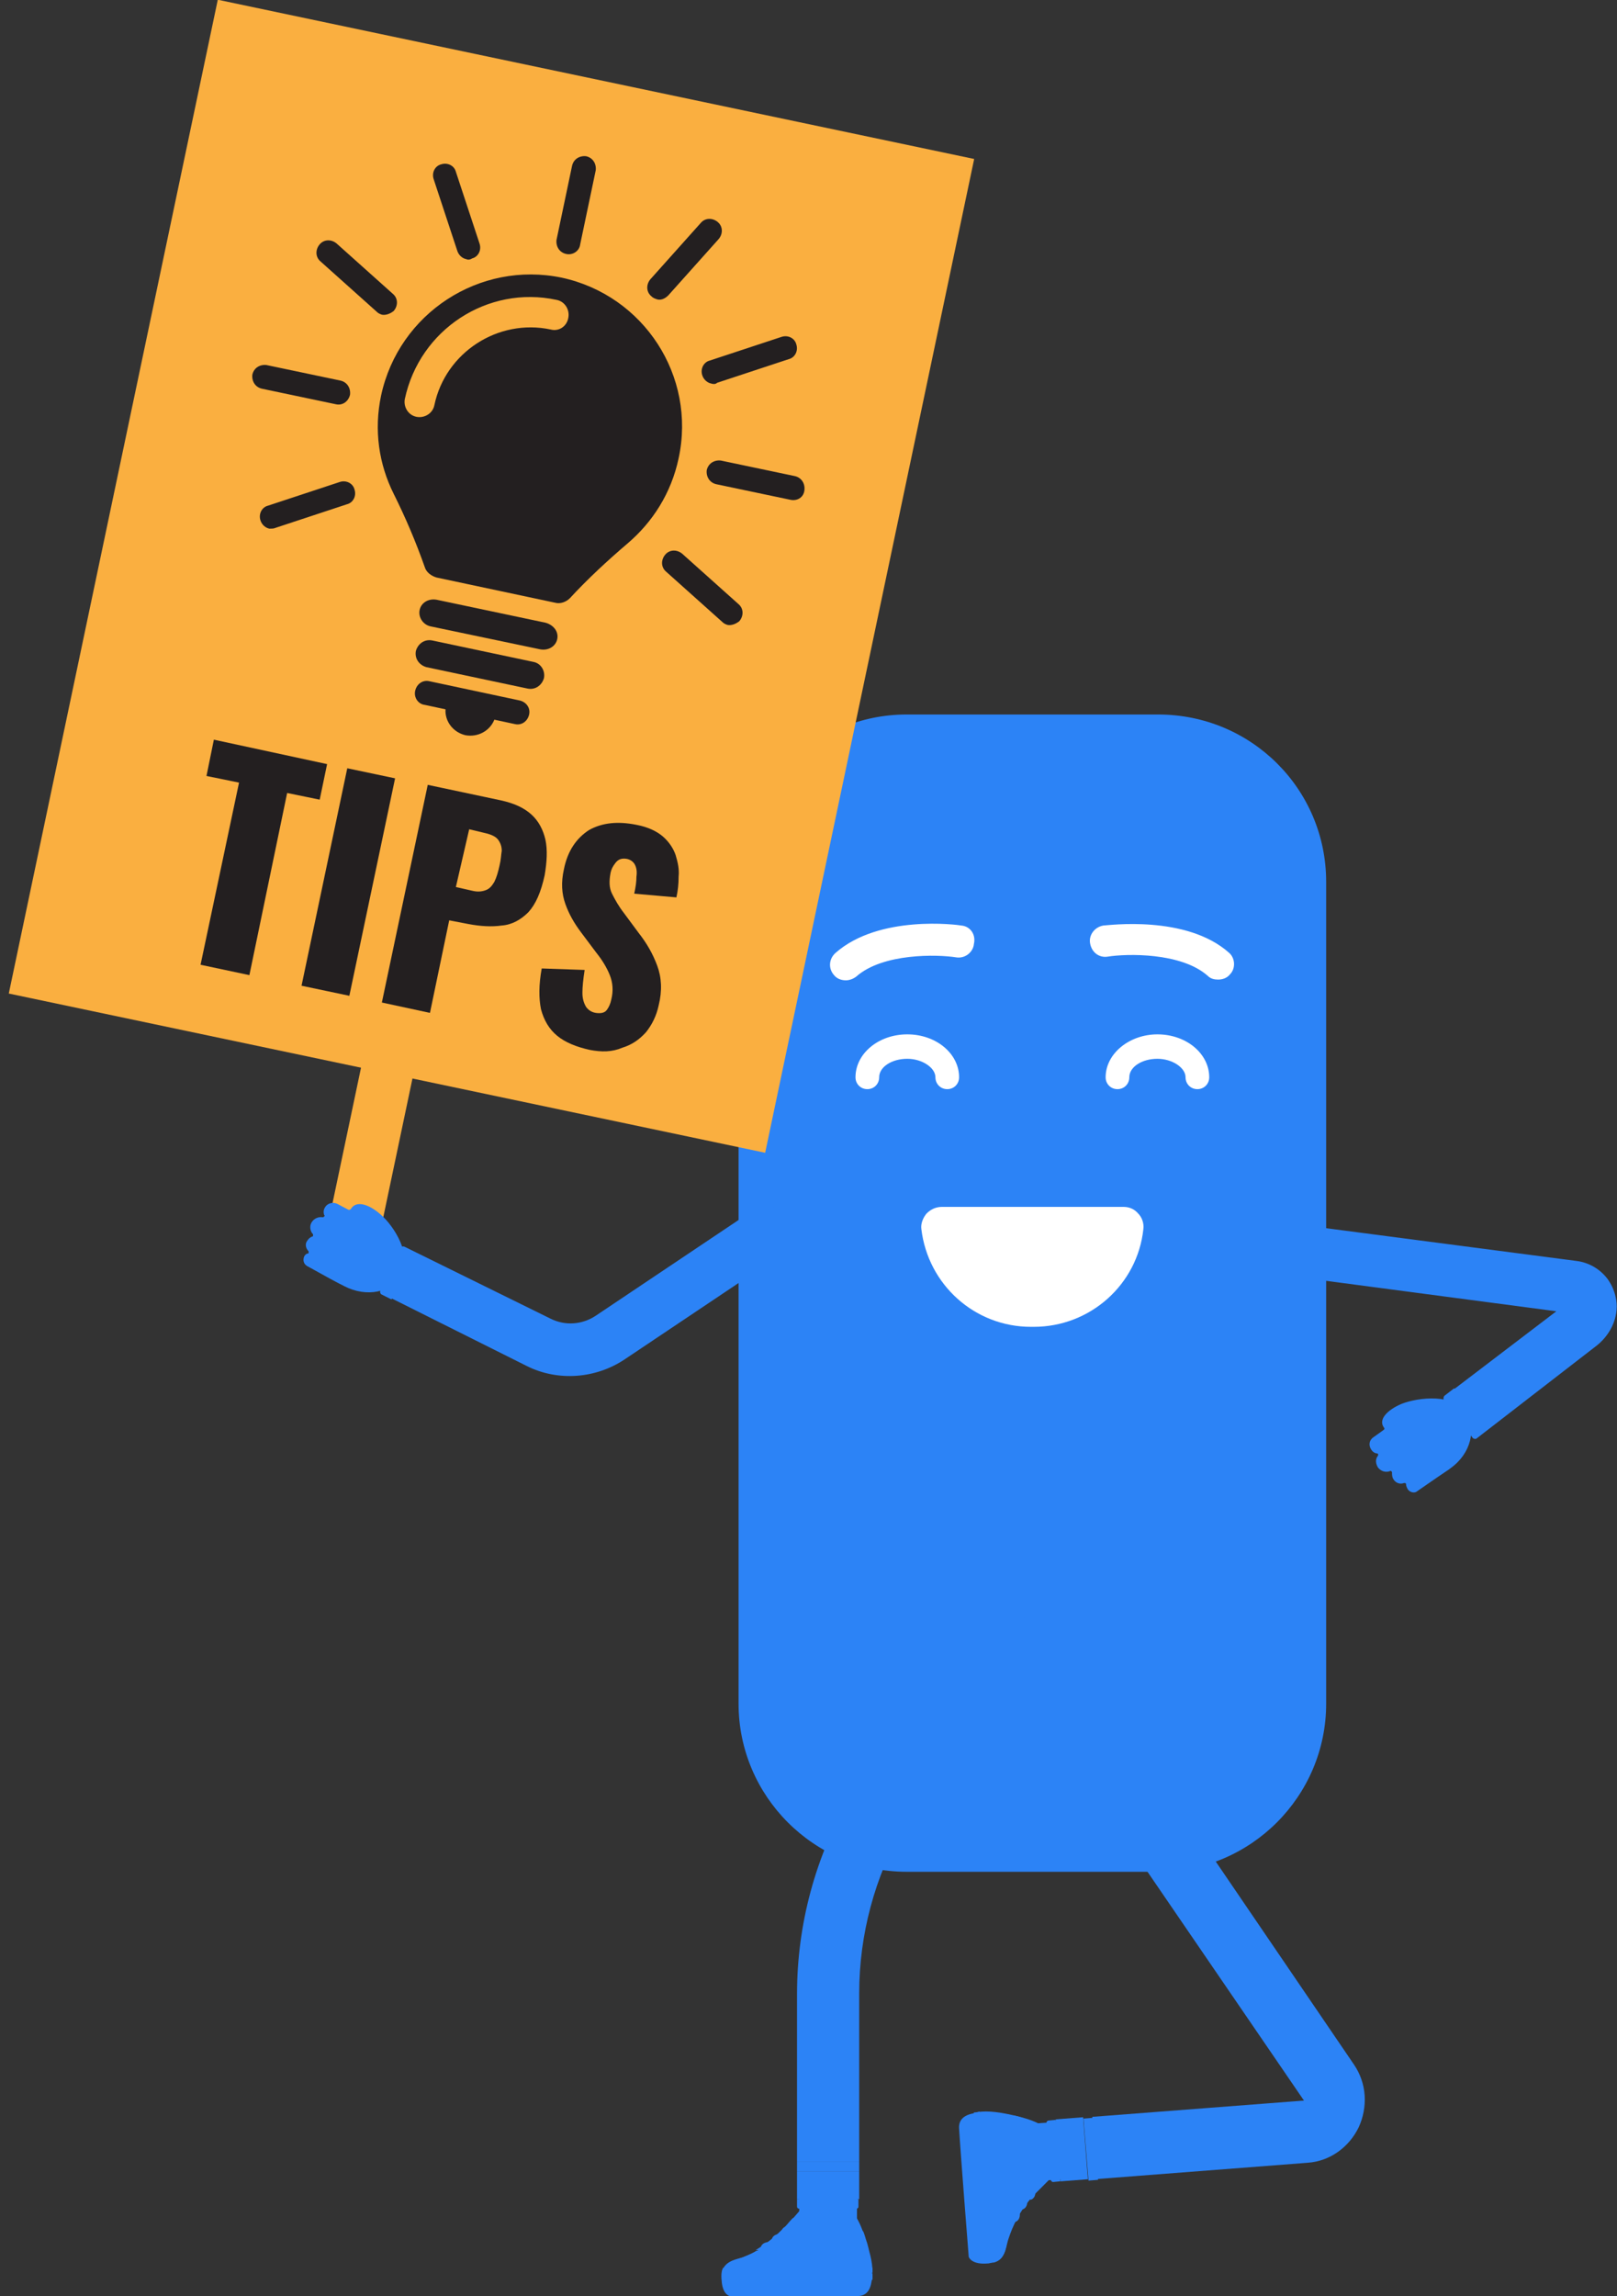 <?xml version="1.0" encoding="utf-8"?>
<!-- Generator: Adobe Illustrator 22.0.1, SVG Export Plug-In . SVG Version: 6.00 Build 0)  -->
<svg version="1.1" id="Layer_1" xmlns="http://www.w3.org/2000/svg" xmlns:xlink="http://www.w3.org/1999/xlink" x="0px" y="0px"
	 viewBox="0 0 218.5 310.1" style="enable-background:new 0 0 218.5 310.1;" xml:space="preserve">
<rect x="0" y="0" width="218.5" height="310.1" fill="#333333" stroke="none"/>
<style type="text/css">
	.st0{clip-path:url(#SVGID_2_);fill-rule:evenodd;clip-rule:evenodd;fill:#2C83F6;}
	.st1{clip-path:url(#SVGID_2_);fill:#2C83F6;}
	.st2{clip-path:url(#SVGID_2_);fill:#FFFFFF;}
	.st3{clip-path:url(#SVGID_2_);fill:#FAAF40;}
	.st4{clip-path:url(#SVGID_2_);fill:#231F20;}
</style>
<g>
	<defs>
		<rect id="SVGID_1_" width="218.5" height="310.1"/>
	</defs>
	<clipPath id="SVGID_2_">
		<use xlink:href="#SVGID_1_"  style="overflow:visible;"/>
	</clipPath>
	<path class="st0" d="M156.5,96.5h-34c-12.5,0-22.7,10.2-22.7,22.7v110.9c0,12.5,10.2,22.7,22.7,22.7h34c12.5,0,22.7-10.2,22.7-22.7
		V119.1C179.2,106.6,169.1,96.5,156.5,96.5"/>
	<path class="st1" d="M108,302.6c0,2.1,1.7,3.9,3.9,3.9s3.9-1.7,3.9-3.9v-8.2H108V302.6z"/>
	<path class="st1" d="M111.5,296.7c3.2,0,4.7,3.3,5.3,5.3c0.6,2,2.5,7.5-0.9,7.5H98.6c0,0-1.1-0.2-1.1-2.1c0-1.9,1.8-2.2,2.8-2.5
		c0.9-0.3,3.1-1.2,5.4-3.6C107.9,298.9,109.1,296.7,111.5,296.7"/>
	<path class="st1" d="M117.1,302.7c-0.1-0.2-0.2-0.7-0.4-1.2c-0.1-0.3-0.4-0.3-0.6-0.1c-0.5,0.6-1.3,1.3-2.6,1.3
		c-1.7,0-3.5-3.3-5.7-3.3c-0.4,0-0.6,0.2-0.7,0.2c-0.5,0.5-0.9,1.1-1.5,1.6c-1.3,1.3-2.5,2.1-3.5,2.7h0l0,0c1.9-0.2,3.4,1,3.9,2.3
		l-0.1,0.7h-8.5h20.4h-1.8C116.1,304.3,116.6,303,117.1,302.7L117.1,302.7z"/>
	<path class="st1" d="M116.1,306.9h1.8c0-0.7-0.1-1.5-0.3-2.3c-0.2-0.7-0.3-1.3-0.5-1.9C116.6,303,116.1,304.3,116.1,306.9"/>
	<path class="st1" d="M106.1,306.3c-0.5-1.3-2-2.5-3.9-2.3l0,0c-0.8,0.5-1.5,0.7-1.9,0.9c-0.9,0.3-2.5,0.5-2.7,2.1h8.5L106.1,306.3z
		"/>
	<path class="st1" d="M106.1,304.9c-0.2,0-0.3-0.1-0.4-0.2c-0.5-1-2.1-1.3-2.9-1.1c0-0.3,0.3-0.8,1.2-0.8c1.4,0,2.1,0.6,2.6,1.4
		c0.1,0.2,0,0.5-0.2,0.7C106.2,304.9,106.1,304.9,106.1,304.9"/>
	<path class="st1" d="M107.6,303.8c-0.2,0-0.3-0.1-0.4-0.2c-0.5-1-2.1-1.3-2.9-1.1c0-0.3,0.3-0.8,1.2-0.8c1.4,0,2.1,0.6,2.5,1.5
		c0.1,0.2,0,0.5-0.2,0.7C107.8,303.8,107.7,303.8,107.6,303.8"/>
	<path class="st1" d="M108.9,302.7c-0.2,0-0.3-0.1-0.4-0.2c-0.5-1-2.1-1.3-2.9-1.1c0-0.3,0.3-0.8,1.2-0.8c1.4,0,2.1,0.6,2.6,1.4
		c0.1,0.2,0,0.5-0.2,0.7C109.1,302.6,109,302.7,108.9,302.7"/>
	<path class="st1" d="M117.9,306.3H97.7c-0.1,0.2-0.2,0.5-0.2,0.8h0c0,0,0,0,0,0c0,0.1,0,0.3,0,0.5c0,2.3,1.1,2.5,1.1,2.5h17.3
		c1.3,0,1.8-1,1.9-2.3h0c0,0,0-0.1,0-0.1c0-0.2,0-0.4,0-0.7C117.9,306.8,117.9,306.5,117.9,306.3"/>
	<path class="st1" d="M106.1,307.1c-0.2,0-0.4,0.2-0.4,0.4c0,0.2,0.2,0.4,0.4,0.4h11.8c0,0,0-0.1,0-0.1h0c0,0,0-0.1,0-0.1
		c0-0.2,0-0.4,0-0.6H106.1z"/>
	<path class="st1" d="M137.2,212.2c2,1.2,2.7,3.7,1.5,5.7l-16.6,28.8c-3.9,6.8-6,14.6-6,22.5V292h-8.4v-22.7
		c0-9.4,2.5-18.6,7.2-26.7l16.6-28.8c0.7-1.3,2.1-2.1,3.6-2.1C135.8,211.7,136.5,211.9,137.2,212.2"/>
	<path class="st1" d="M116,297v1c0,0.2-0.1,0.3-0.3,0.3H108c-0.2,0-0.3-0.1-0.3-0.3v-1H116z"/>
	<rect x="107.7" y="293.3" class="st1" width="8.4" height="3.7"/>
	<rect x="107.7" y="292" class="st1" width="8.4" height="1.3"/>
	<path class="st1" d="M137.7,294.8c-2.1,0.2-4-1.4-4.2-3.6c-0.2-2.1,1.4-4,3.6-4.2l8.2-0.6l0.6,7.7L137.7,294.8z"/>
	<path class="st1" d="M143.4,290.8c-0.2-3.2-3.6-4.4-5.6-4.9c-2-0.5-7.7-1.9-7.4,1.4c0.3,3.4,1.3,17.3,1.3,17.3s0.2,1.1,2.2,1
		c1.9-0.1,2-2,2.3-3c0.3-0.9,1-3.2,3.1-5.7C141.4,294.6,143.6,293.2,143.4,290.8"/>
	<path class="st1" d="M136.9,285.7c0.2,0,0.8,0.2,1.2,0.3c0.3,0.1,0.4,0.4,0.1,0.6c-0.6,0.5-1.2,1.4-1.1,2.7
		c0.1,1.7,3.5,3.2,3.7,5.4c0,0.4-0.1,0.7-0.1,0.7c-0.5,0.5-1,1-1.5,1.6c-1.2,1.4-1.9,2.7-2.4,3.7l0,0c0-1.9-1.2-3.3-2.6-3.7
		l-0.7,0.1l0.6,8.5l-1.6-20.3l0.1,1.8C135.4,286.8,136.6,286.2,136.9,285.7L136.9,285.7z"/>
	<path class="st1" d="M132.8,287.1l-0.1-1.8c0.7-0.1,1.6,0,2.3,0.1c0.7,0.1,1.4,0.2,1.9,0.4C136.6,286.2,135.4,286.8,132.8,287.1"/>
	<path class="st1" d="M134.2,297c1.4,0.4,2.6,1.8,2.6,3.7l0,0v0c-0.4,0.8-0.6,1.5-0.7,2c-0.2,0.9-0.3,2.5-1.9,2.9l-0.6-8.5
		L134.2,297z"/>
	<path class="st1" d="M135.5,296.9c0,0.2,0.1,0.3,0.3,0.4c1,0.5,1.5,2,1.3,2.8c0.3,0,0.8-0.4,0.7-1.2c-0.1-1.4-0.8-2-1.6-2.4
		c-0.2-0.1-0.5,0-0.6,0.2C135.5,296.7,135.5,296.8,135.5,296.9"/>
	<path class="st1" d="M136.5,295.2c0,0.2,0.1,0.3,0.3,0.4c1,0.5,1.5,2,1.3,2.8c0.3,0,0.8-0.4,0.7-1.2c-0.1-1.4-0.8-2-1.6-2.4
		c-0.2-0.1-0.5,0-0.6,0.2C136.5,295.1,136.5,295.2,136.5,295.2"/>
	<path class="st1" d="M137.6,293.9c0,0.2,0.1,0.3,0.3,0.4c1,0.5,1.5,2,1.3,2.8c0.3,0,0.8-0.4,0.7-1.2c-0.1-1.4-0.8-2-1.6-2.4
		c-0.2-0.1-0.5,0-0.6,0.2C137.6,293.7,137.6,293.8,137.6,293.9"/>
	<path class="st1" d="M133.3,285.2l1.5,20.1c-0.2,0.1-0.5,0.2-0.8,0.3v0c0,0,0,0,0,0c-0.1,0-0.3,0.1-0.5,0.1
		c-2.3,0.2-2.6-0.9-2.6-0.9s-1.1-13.9-1.3-17.3c-0.1-1.3,0.8-1.9,2.1-2.1v0c0,0,0.1,0,0.1,0c0.2,0,0.4-0.1,0.7-0.1
		C132.8,285.2,133,285.2,133.3,285.2"/>
	<path class="st1" d="M133.3,297c0,0.2-0.1,0.4-0.4,0.4c-0.2,0-0.4-0.1-0.4-0.4l-0.9-11.7c0,0,0.1,0,0.1,0l0,0c0,0,0.1,0,0.1,0
		c0.2,0,0.4-0.1,0.6-0.1L133.3,297z"/>
	<path class="st1" d="M158.3,244.9c-1.1-0.2-2.2,0-3.1,0.7c-1.2,0.8-1.9,2.3-1.8,3.8c0.1,0.7,0.3,1.4,0.7,2l22.1,32.3l-28.6,2.2
		l0.6,8.4l28.5-2.2c3-0.2,5.6-2.1,6.9-4.8c0.6-1.3,0.9-2.8,0.8-4.3c-0.1-1.5-0.6-2.9-1.4-4.1L161,246.6
		C160.4,245.7,159.4,245.1,158.3,244.9"/>
	
		<rect x="146.7" y="286" transform="matrix(0.997 -8.060715e-02 8.060715e-02 0.997 -22.909 12.819)" class="st1" width="1.3" height="8.4"/>
	<path class="st1" d="M142.7,286.3l-1,0.1c-0.2,0-0.3,0.2-0.3,0.3l0.6,7.7c0,0.2,0.2,0.3,0.3,0.3l1-0.1L142.7,286.3z"/>
	
		<rect x="143" y="286.1" transform="matrix(0.997 -7.655028e-02 7.655028e-02 0.997 -21.801 11.941)" class="st1" width="3.7" height="8.4"/>
	<path class="st2" d="M151.8,163h-24.5c-0.8,0-1.5,0.3-2.1,0.9c-0.5,0.6-0.8,1.4-0.7,2.1c0.9,7.5,7.2,13.2,14.8,13.2h0.4
		c7.6,0,14-5.7,14.8-13.2c0.1-0.8-0.2-1.6-0.7-2.1C153.3,163.3,152.6,163,151.8,163"/>
	<path class="st2" d="M129.9,125c-0.5-0.1-11.1-1.5-17,3.7c-0.9,0.8-1,2.1-0.2,3c0.4,0.5,1,0.7,1.6,0.7c0.5,0,1-0.2,1.4-0.5
		c3.6-3.2,11-3,13.5-2.6c1.2,0.2,2.3-0.7,2.4-1.8C131.9,126.2,131.1,125.1,129.9,125"/>
	<path class="st2" d="M118.8,145.5c0-1.4,1.7-2.5,3.8-2.5c2,0,3.8,1.2,3.8,2.5c0,0.9,0.7,1.6,1.6,1.6c0.9,0,1.6-0.7,1.6-1.6
		c0-3.2-3.1-5.8-7-5.8s-7,2.6-7,5.8c0,0.9,0.7,1.6,1.6,1.6S118.8,146.4,118.8,145.5"/>
	<path class="st2" d="M166.1,128.7c-5.8-5.2-16.5-3.7-17-3.7c-1.2,0.2-2,1.3-1.8,2.4c0.2,1.2,1.2,2,2.4,1.8
		c2.5-0.4,9.9-0.6,13.5,2.6c0.4,0.4,0.9,0.5,1.4,0.5c0.6,0,1.2-0.2,1.6-0.7C167,130.8,166.9,129.4,166.1,128.7"/>
	<path class="st2" d="M156.4,139.7c-3.8,0-7,2.6-7,5.8c0,0.9,0.7,1.6,1.6,1.6c0.9,0,1.6-0.7,1.6-1.6c0-1.4,1.7-2.5,3.8-2.5
		c2,0,3.8,1.2,3.8,2.5c0,0.9,0.7,1.6,1.6,1.6c0.9,0,1.6-0.7,1.6-1.6C163.4,142.3,160.3,139.7,156.4,139.7"/>
	<path class="st1" d="M192.2,195.2c-1-1.3-0.7-3.1,0.6-4.1l19.1-14.6l-36.5-4.8c-1.6-0.2-2.7-1.7-2.5-3.3c0.2-1.6,1.7-2.7,3.3-2.5
		l36.7,4.8c2.3,0.3,4.2,2,4.7,4.2c0.6,2.2-0.2,4.6-2.1,6l-19.3,14.7C195,196.7,193.2,196.5,192.2,195.2"/>
	<path class="st1" d="M190.2,201.1c-0.1-0.2-0.2-0.4-0.2-0.6c0-0.1,0-0.1-0.1-0.2c0,0-0.1,0-0.2,0c-0.5,0.2-1.1,0-1.4-0.5
		c-0.2-0.3-0.2-0.6-0.2-0.9c0-0.1,0-0.1-0.1-0.2c0,0-0.1-0.1-0.2,0c-0.6,0.2-1.2,0-1.6-0.5c-0.3-0.5-0.4-1.1,0-1.6
		c0-0.1,0.1-0.1,0-0.2c0-0.1-0.1-0.1-0.1-0.1c-0.3,0-0.6-0.2-0.8-0.5c-0.4-0.6-0.3-1.3,0.3-1.7c0,0,1-0.7,1.4-1
		c0.1-0.1,0.1-0.2,0-0.3c-0.8-1.1,0.5-2.4,2.4-3.2c2.3-0.9,7.1-1.4,8.7,1.2c1.4,2.2,0.7,5.5-2.1,7.5c-0.5,0.4,0.4-0.3-4.5,3.1
		C191.2,201.7,190.5,201.6,190.2,201.1"/>
	<path class="st1" d="M215.8,181.7c2-1.6,3.1-4.2,2.5-6.6c-0.2-0.9-0.6-1.7-1.1-2.4c-1-1.3-2.5-2.2-4.2-2.4l-36.7-4.8
		c-0.9-0.1-1.9,0.1-2.6,0.7c-0.8,0.6-1.2,1.4-1.4,2.3c-0.1,1,0.2,2.1,0.9,2.9c0.6,0.6,1.4,1,2.3,1.1l34.8,4.6l-15.1,11.5
		c-0.1,0.1-0.2,0.3-0.1,0.5l3.9,5.1c0.1,0.1,0.3,0.2,0.5,0.1L215.8,181.7z"/>
	<path class="st1" d="M199.5,194.1l1.3-1l-4.3-5.6l-1.3,1c-0.1,0.1-0.2,0.3-0.1,0.5l3.9,5.1C199.1,194.2,199.3,194.3,199.5,194.1"/>
	
		<rect x="31.3" y="146.9" transform="matrix(0.206 -0.979 0.979 0.206 -106.717 169.47)" class="st3" width="39.5" height="7.1"/>
	
		<rect x="-5.6" y="28.4" transform="matrix(0.206 -0.979 0.979 0.206 -26.617 128.336)" class="st3" width="142.7" height="104.4"/>
	<path class="st4" d="M73.7,84.1L59,81c-1.1-0.2-2.1,0.4-2.3,1.4c-0.2,1,0.5,2,1.5,2.2L73,87.7c1.1,0.2,2.1-0.4,2.3-1.4
		S74.8,84.4,73.7,84.1"/>
	<path class="st4" d="M72.1,89.4l-13.7-2.9c-1-0.2-1.9,0.4-2.2,1.4c-0.2,1,0.4,1.9,1.4,2.2l13.7,2.9c1,0.2,1.9-0.4,2.2-1.4
		C73.7,90.6,73.1,89.6,72.1,89.4"/>
	<path class="st4" d="M70.2,94.6L58,92c-0.9-0.2-1.7,0.4-1.9,1.3c-0.2,0.9,0.4,1.8,1.3,1.9l2.8,0.6c-0.1,1.6,1,3.1,2.7,3.5
		c1.7,0.3,3.3-0.6,3.9-2.1l2.8,0.6c0.9,0.2,1.7-0.4,1.9-1.3C71.7,95.6,71.1,94.8,70.2,94.6"/>
	<path class="st4" d="M76.5,34.3c-0.9-0.2-1.4-1-1.3-1.9l2.1-10c0.2-0.9,1-1.4,1.9-1.3c0.9,0.2,1.4,1,1.3,1.9l-2.1,10
		C78.3,33.9,77.4,34.5,76.5,34.3"/>
	<path class="st4" d="M63,35c-0.5-0.1-1-0.5-1.2-1.1l-3.2-9.7c-0.3-0.9,0.2-1.8,1-2c0.9-0.3,1.8,0.2,2,1l3.2,9.7
		c0.3,0.9-0.2,1.8-1,2C63.5,35.1,63.2,35.1,63,35"/>
	<path class="st4" d="M51.6,42.5c-0.3-0.1-0.5-0.2-0.7-0.4l-7.6-6.8c-0.7-0.6-0.7-1.6-0.1-2.3c0.6-0.7,1.6-0.7,2.3-0.1l7.6,6.8
		c0.7,0.6,0.7,1.6,0.1,2.3C52.7,42.4,52.1,42.6,51.6,42.5"/>
	<path class="st4" d="M45.4,54.6l-10-2.1c-0.9-0.2-1.4-1-1.3-1.9c0.2-0.9,1-1.4,1.9-1.3l10,2.1c0.9,0.2,1.4,1,1.3,1.9
		C47.1,54.2,46.3,54.8,45.4,54.6"/>
	<path class="st4" d="M36.4,71.4c-0.5-0.1-1-0.5-1.2-1.1c-0.3-0.9,0.2-1.8,1-2l9.7-3.2c0.9-0.3,1.8,0.2,2,1c0.3,0.9-0.2,1.8-1,2
		l-9.7,3.2C37,71.4,36.7,71.4,36.4,71.4"/>
	<path class="st4" d="M98.3,84.4c-0.3-0.1-0.5-0.2-0.7-0.4l-7.6-6.8c-0.7-0.6-0.7-1.6-0.1-2.3c0.6-0.7,1.6-0.7,2.3-0.1l7.6,6.8
		c0.7,0.6,0.7,1.6,0.1,2.3C99.4,84.3,98.8,84.5,98.3,84.4"/>
	<path class="st4" d="M106.8,67.5l-10-2.1c-0.9-0.2-1.4-1-1.3-1.9c0.2-0.9,1-1.4,1.9-1.3l10,2.1c0.9,0.2,1.4,1,1.3,1.9
		C108.6,67.2,107.7,67.7,106.8,67.5"/>
	<path class="st4" d="M96.1,51.8c-0.5-0.1-1-0.5-1.2-1.1c-0.3-0.9,0.2-1.8,1-2l9.7-3.2c0.9-0.3,1.8,0.2,2,1c0.3,0.9-0.2,1.8-1,2
		l-9.7,3.2C96.7,51.9,96.4,51.9,96.1,51.8"/>
	<path class="st4" d="M88.7,40.4c-0.3-0.1-0.5-0.2-0.7-0.4c-0.7-0.6-0.7-1.6-0.1-2.3l6.8-7.6c0.6-0.7,1.6-0.7,2.3-0.1
		s0.7,1.6,0.1,2.3l-6.8,7.6C89.8,40.4,89.2,40.6,88.7,40.4"/>
	<path class="st4" d="M75.9,37.5c-11.1-2.3-22,4.8-24.4,15.9c-1,4.7-0.3,9.3,1.7,13.3c1.6,3.2,3,6.5,4.2,9.9
		c0.2,0.7,0.9,1.2,1.6,1.4L75,81.4c0.7,0.2,1.5-0.1,2-0.6c2.4-2.6,5.1-5.1,7.8-7.4c3.4-2.9,5.9-6.8,6.9-11.5
		C94.1,50.8,87,39.9,75.9,37.5 M74.4,44.5c-7.1-1.5-14.2,3.1-15.7,10.2c-0.2,1.1-1.3,1.8-2.4,1.6c-1.1-0.2-1.8-1.3-1.6-2.4
		c2-9.4,11.2-15.4,20.5-13.4c1.1,0.2,1.8,1.3,1.6,2.4C76.6,44.1,75.5,44.8,74.4,44.5"/>
	<polygon class="st4" points="27.1,130.3 32.3,105.7 27.9,104.8 28.9,99.9 44.2,103.2 43.2,108 38.8,107.1 33.7,131.7 	"/>
	<rect x="32" y="115.8" transform="matrix(0.206 -0.979 0.979 0.206 -79.215 140.605)" class="st4" width="30" height="6.6"/>
	<path class="st4" d="M51.6,135.4l6.2-29.4l9.9,2.1c1.8,0.4,3.1,1,4.1,1.9c1,0.9,1.6,2.1,1.9,3.4c0.3,1.4,0.2,3-0.1,4.8
		c-0.5,2.3-1.2,3.9-2.2,5c-1,1-2.2,1.7-3.6,1.8c-1.4,0.2-2.9,0.1-4.5-0.2l-2.6-0.5l-2.6,12.5L51.6,135.4z M61.6,119.8l2.2,0.5
		c0.8,0.2,1.4,0.1,1.9-0.1c0.5-0.2,0.8-0.6,1.1-1.1c0.3-0.6,0.5-1.3,0.7-2.2c0.2-0.8,0.2-1.4,0.3-2c0-0.6-0.2-1.1-0.5-1.5
		c-0.3-0.4-0.9-0.7-1.8-0.9l-2.1-0.5L61.6,119.8z"/>
	<path class="st4" d="M79.7,141.8c-1.8-0.4-3.3-1-4.4-1.9c-1.1-0.9-1.8-2.1-2.2-3.6c-0.3-1.5-0.3-3.3,0.1-5.5L79,131
		c-0.2,1.3-0.3,2.3-0.3,3.1c0,0.8,0.2,1.4,0.5,1.9c0.3,0.4,0.7,0.7,1.3,0.8c0.7,0.1,1.2,0,1.5-0.4c0.3-0.4,0.5-0.9,0.6-1.4
		c0.3-1.2,0.2-2.3-0.2-3.3c-0.4-1-1-2-1.8-3l-2.1-2.8c-0.9-1.2-1.6-2.4-2.1-3.8c-0.5-1.4-0.6-2.9-0.2-4.7c0.5-2.5,1.7-4.2,3.4-5.3
		c1.8-1,3.9-1.2,6.4-0.7c1.6,0.3,2.8,0.9,3.6,1.6c0.8,0.7,1.4,1.6,1.7,2.5c0.3,1,0.5,1.9,0.4,2.9c0,1-0.1,1.9-0.3,2.8l-5.7-0.5
		c0.2-0.9,0.3-1.6,0.3-2.3c0.1-0.7,0-1.2-0.2-1.6c-0.2-0.4-0.6-0.7-1.1-0.8c-0.6-0.1-1.1,0-1.5,0.5c-0.4,0.5-0.6,0.9-0.7,1.4
		c-0.2,1.1-0.2,2,0.2,2.8c0.4,0.8,0.9,1.7,1.6,2.6l2,2.7c1.1,1.4,1.9,2.8,2.5,4.4c0.6,1.6,0.7,3.4,0.2,5.4c-0.3,1.4-0.9,2.6-1.7,3.6
		c-0.9,1-1.9,1.7-3.2,2.1C82.7,142.1,81.3,142.1,79.7,141.8"/>
	<path class="st1" d="M47.3,168.8c0.7-1.4,2.4-2,3.9-1.3l22.9,11.2c2.2,1.1,4.7,0.9,6.7-0.4l21.2-14.2c1.3-0.9,3.1-0.5,4,0.8
		c0.9,1.3,0.5,3.1-0.8,4L84,183.1c-3.7,2.5-8.5,2.8-12.5,0.8l-22.9-11.2C47.2,172,46.6,170.2,47.3,168.8"/>
	<path class="st1" d="M41.1,169.7c0.1-0.2,0.3-0.4,0.5-0.4c0.1,0,0.1-0.1,0.1-0.1c0-0.1,0-0.1,0-0.2c-0.4-0.4-0.5-1-0.2-1.4
		c0.2-0.3,0.4-0.5,0.7-0.6c0.1,0,0.1-0.1,0.1-0.1c0-0.1,0-0.1,0-0.2c-0.4-0.4-0.5-1.1-0.2-1.6c0.3-0.5,0.9-0.8,1.5-0.7
		c0.1,0,0.1,0,0.2-0.1s0.1-0.1,0-0.2c-0.1-0.3-0.1-0.7,0.1-1c0.3-0.6,1.1-0.8,1.7-0.5c0,0,1.1,0.6,1.5,0.8c0.1,0,0.2,0,0.3-0.1
		c0.7-1.2,2.4-0.7,4,0.7c1.9,1.6,4.4,5.7,2.8,8.3c-1.3,2.2-4.6,3-7.7,1.4c-0.5-0.3,0.4,0.3-4.8-2.6C41,170.8,40.9,170.2,41.1,169.7"
		/>
	<path class="st1" d="M71.2,184.5c4.2,2.1,9.3,1.7,13.2-0.9l21.2-14.2c0.5-0.3,0.9-0.8,1.2-1.4c0.6-1.1,0.5-2.5-0.2-3.5
		c-1.1-1.6-3.3-2.1-4.9-1l-21.2,14.2c-1.8,1.2-4.1,1.4-6.1,0.4l-19.7-9.7c-0.2-0.1-0.4,0-0.4,0.1l-2.8,5.8c-0.1,0.2,0,0.4,0.1,0.4
		L71.2,184.5z"/>
	<path class="st1" d="M51.5,174.8l1.4,0.7l3.1-6.4l-1.4-0.7c-0.2-0.1-0.4,0-0.4,0.1l-2.8,5.8C51.3,174.5,51.4,174.7,51.5,174.8"/>
</g>
</svg>
